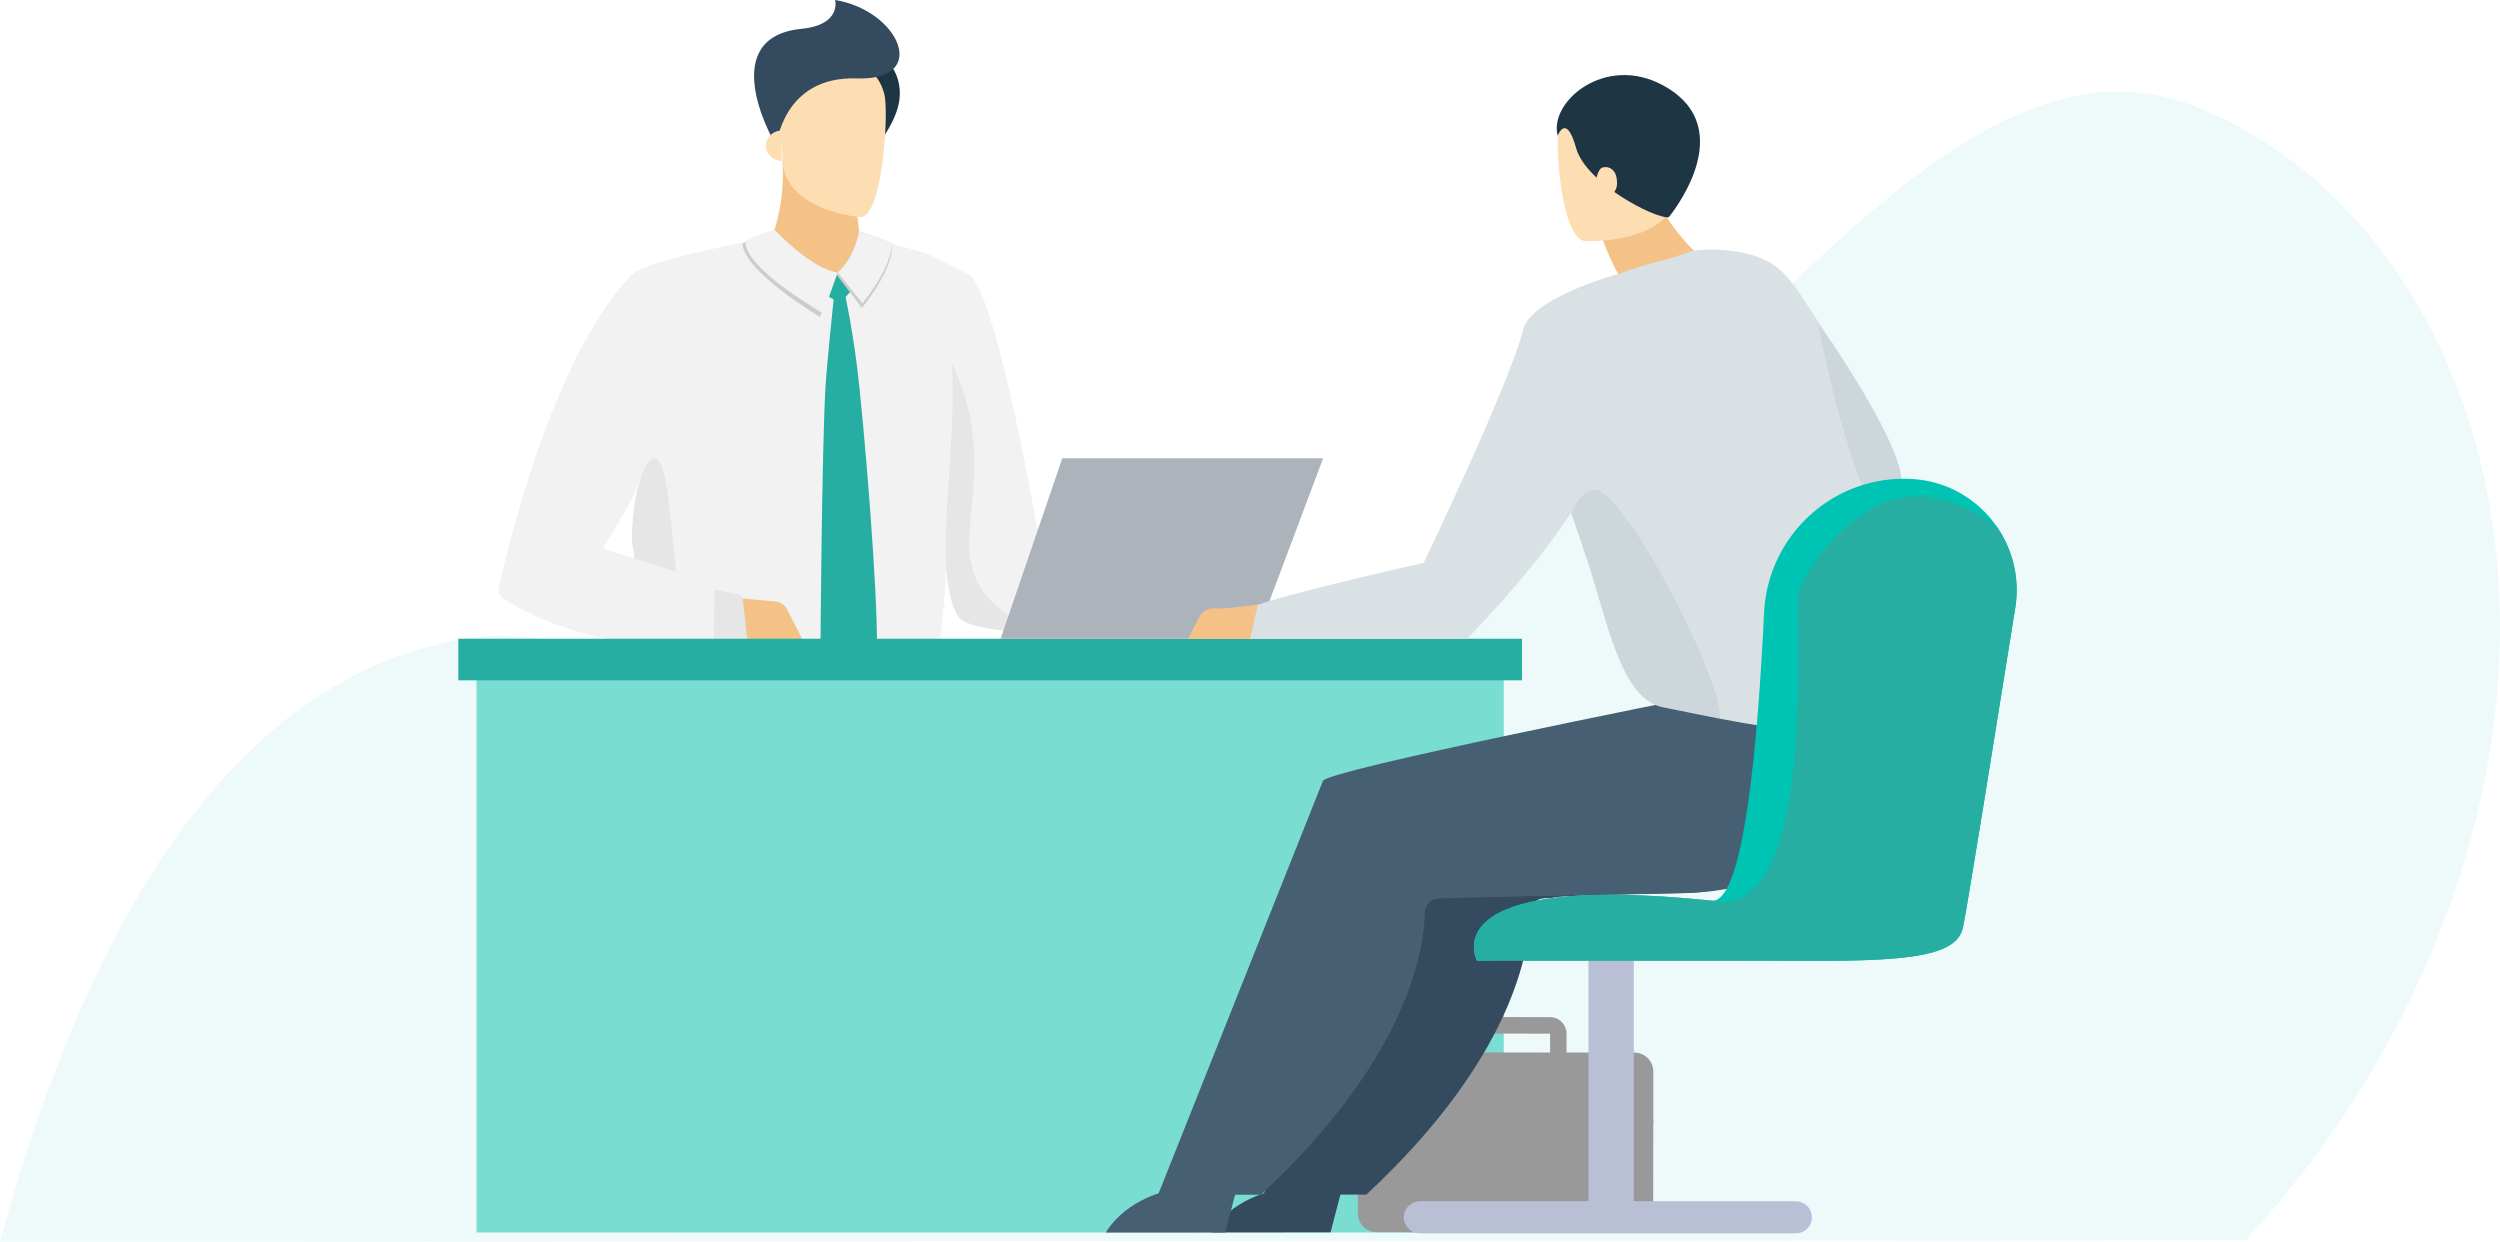 <svg width="300" height="149" viewBox="0 0 300 149" fill="none" xmlns="http://www.w3.org/2000/svg">
<g clip-path="url(#clip0)">
<path opacity="0.34" d="M296.5 100.61C290.146 123.793 277.66 139.918 269.48 148.833L173.01 148.895L148.538 148.909L88.817 148.944L36.513 148.972L0 148.999C7.305 122.318 21.375 86.915 49.77 78.077C74.297 70.444 74.887 89.291 104.761 93.683C183.565 105.25 220.488 -4.343 263.563 12.828C290.986 23.765 307.639 59.992 296.5 100.61Z" fill="#CCF3F0"/>
</g>
<g clip-path="url(#clip1)">
<path d="M105.081 17.774C105.081 17.774 105.309 14.09 105.639 12.244L100.25 11.087L94.945 9.308C94.945 9.308 93.946 13.307 92.812 14.422C92.812 14.422 92.592 8.5 94.911 6.245C97.474 3.761 100.14 5.743 100.14 5.743C100.14 5.743 99.691 4.739 98.921 4.042C98.921 4.042 106.849 4.833 107.856 9.989C108.262 12.04 107.746 14.158 105.081 17.774Z" fill="#1E3544"/>
<path d="M145.103 70.435C145.01 70.444 144.917 70.452 144.832 70.469C143.546 70.537 139.426 69.899 139.426 69.899C139.426 69.899 140.72 75.395 141.431 75.6C143.36 76.17 144.985 77.88 146.609 78.28C147.718 78.552 148.826 77.838 149.038 76.714C149.072 76.595 149.097 76.476 149.105 76.349C149.139 75.983 149.08 75.591 148.894 75.242L146.973 71.507C146.609 70.792 145.856 70.392 145.103 70.435Z" fill="#E7B2B6"/>
<path d="M138.503 69.09L141.845 69.788L142.522 76.085L138.393 76.067L138.503 69.09Z" fill="#D0D6EC"/>
<path d="M138.503 69.09L138.393 76.067C138.393 76.067 132.487 76.297 126.573 76.059C121.369 75.855 116.157 75.284 114.931 73.889C113.534 72.29 112.528 60.011 111.893 48.899C111.343 39.182 111.072 30.367 111.072 30.367C111.072 30.367 115.531 32.469 116.327 33.013C119.703 35.319 124.72 64.87 124.72 64.87C124.72 64.87 136.87 68.444 138.503 69.09Z" fill="#F2F2F2"/>
<path d="M157.168 142.435L158.488 147.507L172.22 147.515C172.229 147.507 168.794 140.81 157.168 142.435Z" fill="#221E50"/>
<path d="M98.346 144.648C98.346 144.648 97.609 145.311 95.85 145.311C93.861 145.311 93.353 144.648 93.353 144.648V116.603H98.337V144.648H98.346Z" fill="#B9C0D6"/>
<path d="M116.173 147.507H74.824C73.859 147.507 73.072 146.715 73.072 145.745C73.072 144.775 73.859 143.984 74.824 143.984H116.173C117.138 143.984 117.925 144.775 117.925 145.745C117.925 146.715 117.138 147.507 116.173 147.507Z" fill="#B9C0D6"/>
<path d="M125.761 108.809C125.262 111.838 124.086 114.263 123.028 115.744C120.329 119.522 115.21 123.725 102.933 125.095C102.34 125.163 101.723 125.222 101.097 125.273C99.954 125.376 98.744 125.444 97.484 125.495C97.399 125.495 97.323 125.503 97.238 125.503C97.162 125.512 97.078 125.512 96.993 125.512C93.422 125.418 89.429 124.763 84.97 123.699C75.823 121.521 69.867 117.029 66.101 111.566C65.78 111.098 65.475 110.63 65.188 110.154C72.126 108.486 86.941 105.567 101.664 106.759C109.651 107.405 117.934 108.12 125.025 108.75C125.287 108.775 125.524 108.792 125.761 108.809Z" fill="#C5592D"/>
<path d="M111.073 30.367C111.073 30.367 107.24 29.287 107.087 29.278C107.265 29.55 105.454 31.601 101.655 32.145C101.647 32.145 100.86 32.877 100.335 32.903C95.521 33.15 90.021 30.588 89.463 29.048C76.949 31.516 76.094 32.673 75.764 33.022C66.322 42.773 60.839 66.095 59.849 70.571C59.747 71.039 59.942 71.515 60.34 71.77C61.744 72.689 65.399 74.799 70.984 76.212C72.634 76.629 74.444 76.986 76.424 77.225C77.084 82.866 78.548 86.21 79.944 87.963C79.944 87.963 86.155 87.877 92.932 87.614C100.632 87.316 110.21 87.061 111.073 86.193C112.291 84.967 116.674 55.017 111.073 30.367ZM75.883 63.134C75.663 66.274 76.137 64.947 76.128 67.303C75.231 66.997 74.436 66.716 73.818 66.453C73.023 66.129 72.498 65.848 72.388 65.636C72.388 65.636 73.852 63.44 75.24 60.888C75.866 59.731 76.484 58.505 76.932 57.374C76.314 58.939 76.094 60.139 75.883 63.134Z" fill="#F2F2F2"/>
<path d="M102.476 22.582C102.476 22.582 103.525 31.244 103.643 32.469L96.671 33.55L92.094 29.738C92.094 29.738 94.344 25.466 93.896 19.127L102.476 22.582Z" fill="#F4C287"/>
<path d="M92.931 87.623C86.153 87.886 80.07 90.6 80.07 90.6C78.674 88.848 77.083 82.883 76.423 77.233C74.443 76.987 72.632 76.638 70.982 76.221C72.006 72.673 73.055 69.056 73.817 66.47C74.443 66.725 75.238 67.014 76.127 67.321C76.135 64.964 75.661 66.291 75.881 63.151C76.093 60.156 76.931 55.298 78.487 55.009C80.053 54.719 80.433 62.13 81.144 68.929C81.491 72.29 81.923 75.506 82.617 77.591C82.862 78.34 83.15 78.944 83.471 79.352C86.382 83.019 93.718 85.368 92.931 87.623Z" fill="#E6E6E6"/>
<path d="M103.34 26.062C103.34 26.062 94.083 25.39 93.897 19.127C93.711 12.873 91.502 7.964 97.865 7.411C104.228 6.849 105.539 9.206 106.115 11.274C106.682 13.35 105.937 25.781 103.34 26.062Z" fill="#FDDEB2"/>
<path d="M93.168 17.46C93.168 17.46 93.912 9.113 102.805 9.411C111.706 9.708 107.856 1.242 100.216 0C100.216 0 101.011 2.978 96.205 3.455C86.111 4.442 92.271 16.133 93.168 17.46Z" fill="#344A5E"/>
<path d="M97.932 32.98L102.518 32.486C102.518 32.486 103.093 32.614 102.983 33.337C102.873 34.06 101.358 36.026 100.792 36.128C100.216 36.23 96.688 34.316 97.932 32.98Z" fill="#26AEA3"/>
<path d="M81.297 92.992C81.297 92.992 87.076 108.111 105.953 108.469C135.601 109.039 135.601 109.15 135.601 109.15C135.601 109.15 133.342 123.58 154.376 143.167H166.222L143.486 87.427L104.794 85.963C104.794 85.963 77.743 85.351 75.611 89.103C75.146 89.911 81.297 92.992 81.297 92.992Z" fill="#333383"/>
<path d="M103.101 27.806C103.101 27.806 102.34 31.235 100.326 32.886L103.431 36.944C103.431 36.944 107.188 32.469 107.078 29.27C107.078 29.27 104.1 27.925 103.101 27.806Z" fill="#CCCCCC"/>
<path d="M103.101 27.806C103.101 27.806 102.517 31.031 100.512 32.69L103.49 36.383C103.49 36.383 106.765 32.554 107.078 29.27C107.078 29.27 104.099 27.925 103.101 27.806Z" fill="#F2F2F2"/>
<path d="M92.66 27.806C92.66 27.806 97.407 32.324 100.512 32.69L98.389 38.025C98.389 38.025 89.141 32.52 89.115 29.219C89.115 29.219 91.654 27.84 92.66 27.806Z" fill="#CCCCCC"/>
<path d="M92.998 27.627C92.998 27.627 97.407 32.333 100.512 32.69L98.794 37.608C98.794 37.608 89.487 32.341 89.453 29.04C89.453 29.031 91.992 27.653 92.998 27.627Z" fill="#F2F2F2"/>
<path d="M70.686 65.423C70.686 65.423 84.478 69.209 85.747 70.724L85.637 77.701C85.637 77.701 71.219 78.62 60.795 72.06C60.262 71.728 60.262 70.945 60.787 70.605C63.308 69.005 69.35 65.253 70.686 65.423Z" fill="#F2F2F2"/>
<path d="M126.565 76.059C121.361 75.855 115.862 75.498 114.922 73.89C111.783 68.504 114.872 54.77 114.237 43.658C119.221 53.852 115.523 61.986 116.479 67.312C117.435 72.588 122.148 74.987 126.565 76.059Z" fill="#E6E6E6"/>
<path d="M132.572 101.712C132.039 101.636 131.464 101.381 130.897 101.125C130.372 100.896 129.839 100.649 129.382 100.581C123.502 99.721 118.163 98.658 113.458 97.73C112.223 97.484 111.013 97.245 109.829 97.016C99.125 94.939 93.05 93.808 92.982 93.799C93.042 93.808 99.159 94.574 109.888 96.65C111.072 96.879 112.282 97.118 113.518 97.364C118.222 98.292 123.544 99.347 129.416 100.215C129.932 100.291 130.491 100.538 131.041 100.785C131.574 101.023 132.132 101.27 132.606 101.338C134.154 101.559 134.121 101.925 132.572 101.712Z" fill="#2B295E"/>
<path d="M128.723 70.189L128.587 69.806C128.579 69.772 128.562 69.746 128.553 69.712L128.528 69.644L128.494 69.542C128.486 69.508 128.477 69.482 128.46 69.457C128.452 69.431 128.443 69.414 128.443 69.406L128.723 70.189Z" fill="#2B295E"/>
<path d="M128.443 69.397C128.452 69.405 128.452 69.43 128.46 69.448C128.469 69.473 128.477 69.499 128.494 69.533L128.528 69.635L128.553 69.703C128.562 69.728 128.57 69.762 128.587 69.796L128.723 70.179L128.79 70.375L128.443 69.397Z" fill="#2B295E"/>
<path d="M128.443 69.397C128.452 69.405 128.452 69.431 128.461 69.448L128.443 69.397Z" fill="#2B295E"/>
<path d="M156.179 138.768L156.077 138.793C152.456 132.284 148.547 124.431 144.925 116.084C144.375 114.807 143.808 113.488 143.259 112.178C142.649 110.723 142.04 109.251 141.448 107.788C141.287 107.396 141.211 106.92 141.16 106.443C141.27 106.29 141.372 106.128 141.473 105.967C141.473 105.975 141.473 105.992 141.473 106.001C141.532 106.588 141.6 107.192 141.778 107.643C142.37 109.098 142.979 110.57 143.589 112.025C144.138 113.344 144.705 114.654 145.255 115.93C148.868 124.26 152.557 132.276 156.179 138.768Z" fill="#2B295E"/>
<path d="M100.072 35.592C100.072 35.592 99.201 43.837 99.048 46.602C98.617 54.362 98.456 77.693 98.456 77.693C98.456 77.693 98.228 79.726 99.581 81.351C100.935 82.977 102.348 84.091 102.348 84.091C102.348 84.091 104.328 82.347 105.115 79.062C105.639 76.884 104.379 58.556 103.118 46.355C102.483 40.22 101.426 35.421 101.426 35.421C101.426 35.421 100.385 35.251 100.072 35.592Z" fill="#26AEA3"/>
<path d="M96.172 76.485L94.446 73.124C94.116 72.477 93.439 72.12 92.762 72.154C92.678 72.162 87.66 71.677 87.66 71.677C87.66 71.677 90.317 78.391 90.808 78.893C90.985 79.071 91.222 79.173 91.468 79.173C92.635 79.182 96.088 79.097 96.299 77.803C96.333 77.701 96.35 77.591 96.358 77.48C96.392 77.148 96.341 76.808 96.172 76.485Z" fill="#F4C287"/>
<path d="M85.749 70.733L89.091 71.431L89.768 77.727L85.639 77.71L85.749 70.733Z" fill="#E6E6E6"/>
<path d="M180.446 80.807H57.184V147.898H180.446V80.807Z" fill="#7ADDD1"/>
<path d="M182.637 76.647H55V81.641H182.637V76.647Z" fill="#26AEA3"/>
<path d="M127.478 54.992H158.776L150.636 76.646H120.074L127.478 54.992Z" fill="#ACB3BA"/>
<path d="M91.908 17.485C91.908 18.115 92.247 18.676 92.754 19C93.05 19.187 93.406 19.298 93.787 19.298V15.673C93.685 15.673 93.592 15.681 93.499 15.69C92.594 15.826 91.908 16.583 91.908 17.485Z" fill="#FDDEB2"/>
<path d="M196.141 126.311L187.984 126.303V124.057C187.984 122.95 187.096 122.057 185.996 122.057L175.369 122.04C174.269 122.04 173.381 122.933 173.381 124.04V126.286L165.224 126.277C163.972 126.277 162.956 127.29 162.956 128.549L162.939 145.584C162.939 146.843 163.946 147.864 165.199 147.864L196.116 147.898C197.368 147.898 198.383 146.885 198.383 145.626L198.4 128.592C198.4 127.332 197.393 126.32 196.141 126.311ZM175.352 124.04C175.352 124.031 175.36 124.023 175.369 124.023L185.996 124.04C186.005 124.04 186.013 124.048 186.013 124.057V126.303L175.352 126.286V124.04Z" fill="#999999"/>
<path d="M198.393 134.323L162.949 134.279L162.948 134.943L198.392 134.987L198.393 134.323Z" fill="#999999"/>
<path d="M215.677 83.709C215.677 83.709 169.513 100.462 168.972 101.772L151.677 143.184C146.947 144.741 145.34 147.889 145.34 147.889L159.665 147.881L160.849 143.354H163.963C181.655 126.882 183.542 113.906 183.618 109.498C183.635 108.579 184.363 107.831 185.276 107.805C188.069 107.72 182.73 107.533 201.827 107.167C221.516 106.793 227.904 88.593 227.904 88.593L215.677 83.709Z" fill="#344A5E"/>
<path d="M148.411 142.605L147.032 147.898L132.707 147.906C132.707 147.898 136.286 140.912 148.411 142.605Z" fill="#465F72"/>
<path d="M227.54 91.043C227.54 91.043 221.516 106.81 201.827 107.184C182.73 107.55 175.428 107.729 172.636 107.822C171.722 107.848 170.994 108.596 170.977 109.515C170.91 113.923 169.014 126.899 151.322 143.371H138.969L158.751 93.706C159.284 92.396 203.037 83.709 203.037 83.709L227.54 91.043Z" fill="#465F72"/>
<path d="M174.066 100.139C174.625 100.062 175.225 99.79 175.809 99.534C176.351 99.288 176.918 99.041 177.391 98.973C183.526 98.071 189.085 96.973 193.992 96.003C195.278 95.748 196.539 95.501 197.774 95.263C208.943 93.102 215.272 91.919 215.34 91.911C215.28 91.919 208.892 92.719 197.715 94.889C196.48 95.127 195.219 95.374 193.933 95.629C189.034 96.599 183.475 97.697 177.349 98.599C176.816 98.675 176.224 98.939 175.657 99.194C175.098 99.441 174.523 99.705 174.024 99.773C172.416 99.985 172.45 100.368 174.066 100.139Z" fill="#465F72"/>
<path d="M149.451 138.785L149.561 138.811C153.343 132.021 157.413 123.827 161.195 115.131C161.771 113.804 162.354 112.426 162.938 111.056C163.573 109.541 164.207 108.001 164.825 106.478C164.994 106.07 165.07 105.576 165.13 105.074C165.02 104.912 164.91 104.742 164.8 104.581C164.8 104.598 164.8 104.606 164.8 104.623C164.732 105.236 164.664 105.865 164.478 106.333C163.861 107.848 163.226 109.388 162.591 110.903C162.016 112.272 161.432 113.651 160.848 114.978C157.066 123.657 153.225 132.013 149.451 138.785Z" fill="#465F72"/>
<path d="M196.046 36.017C193.314 31.95 192.281 28.598 192.281 28.598L199.16 24.514C201.589 29.636 207.283 33.465 207.283 33.465C207.283 33.465 196.08 36.06 196.046 36.017Z" fill="#F4C287"/>
<path d="M190.184 28.93C190.184 28.93 200.981 29.423 201.192 22.659C201.395 15.894 202.927 11.393 196.039 10.789C189.152 10.185 187.73 12.729 187.121 14.967C186.495 17.213 187.375 28.623 190.184 28.93Z" fill="#FDDEB2"/>
<path d="M186.927 16.286C186.927 16.286 187.942 13.478 189.127 17.749C190.312 22.02 198.671 26.283 200.245 26.071C200.245 26.071 209.112 15.469 199.602 10.261C192.562 6.416 185.827 12.278 186.927 16.286Z" fill="#1E3544"/>
<path d="M150.256 76.672C150.865 74.979 151.457 72.452 151.457 72.452C151.457 72.452 147.345 73.081 146.05 73.022C145.957 73.005 145.864 72.996 145.78 72.988C145.018 72.945 144.274 73.345 143.901 74.06L142.564 76.672H150.256Z" fill="#F4C287"/>
<path d="M220.002 41.344C219.553 40.655 219.113 39.991 218.682 39.344C216.397 35.907 215.247 33.839 213.529 32.325C210.018 29.236 203.274 30.053 203.249 30.061C203.249 30.061 200.55 31.014 199.263 31.329C197.63 31.729 195.896 32.24 194.195 32.869C194.026 32.912 183.72 35.745 182.773 39.566C181.174 46.041 170.842 67.542 170.842 67.542C170.842 67.542 155.392 70.988 150.933 72.579L150.02 76.663L176.071 76.629C176.071 76.629 183.991 68.606 188.518 61.526C188.535 61.578 188.552 61.62 188.569 61.671C189.592 64.59 190.608 67.534 191.412 70.273C193.552 77.574 195.295 83.998 199.534 84.866C202.174 85.402 204.459 85.87 206.439 86.253C221.686 89.18 219.071 87.121 222.007 75.668C223.149 71.218 223.073 66.768 222.269 62.462C223.141 62.139 223.995 61.79 224.774 61.433C225.848 60.931 226.805 60.403 227.532 59.842C230.214 57.808 224.698 48.542 220.002 41.344Z" fill="#DAE1E5"/>
<path opacity="0.2" d="M227.54 59.859C226.804 60.42 225.857 60.956 224.782 61.45C221.279 53.818 219.062 43.547 218.174 38.885C218.758 39.668 219.375 40.484 220.001 41.344C224.697 48.542 230.214 57.808 227.54 59.859Z" fill="#9EAFB7"/>
<path opacity="0.2" d="M206.446 86.27C204.466 85.887 202.182 85.427 199.542 84.883C195.303 84.015 193.56 77.591 191.419 70.29C190.615 67.542 189.6 64.607 188.576 61.688C189.008 60.352 189.786 59.17 191.191 58.77C194.364 57.851 206.395 80.586 206.446 86.27Z" fill="#9EAFB7"/>
<path d="M215.466 144.146H196.056V114.255H190.615V144.146H170.427C169.454 144.146 168.591 144.861 168.472 145.839C168.337 147.005 169.242 148 170.376 148H215.516C216.65 148 217.556 147.005 217.42 145.839C217.302 144.861 216.447 144.146 215.466 144.146Z" fill="#B9C0D6"/>
<path d="M241.831 72.954C239.487 87.597 236.137 108.452 235.57 111.243C234.893 114.553 229.782 115.301 218.275 115.301C214.645 115.301 210.372 115.225 205.406 115.14C184.71 114.765 177.239 115.301 177.239 115.301C177.239 115.301 171.443 104.555 205.406 108.078C209.281 108.477 210.965 88.763 211.684 73.558C212.132 64.113 220.187 56.872 229.571 57.485C233.793 57.766 237.389 59.978 239.614 63.186C241.509 65.925 242.406 69.371 241.831 72.954Z" fill="#00C4B3"/>
<path d="M241.831 72.954C239.487 87.597 236.137 108.452 235.57 111.243C234.893 114.552 229.782 115.301 218.275 115.301H177.239C177.239 115.301 171.443 104.555 205.406 108.077C218.089 110.69 215.458 74.791 215.745 71.805C216.033 68.827 221.431 61.39 227.54 59.859C233.649 58.327 239.614 63.186 239.614 63.186C241.509 65.925 242.406 69.371 241.831 72.954Z" fill="#26AEA3"/>
<path d="M194.049 21.952C194.024 21.323 193.939 20.625 193.288 20.217C192.992 20.029 192.408 19.97 192.112 20.208C191.426 20.761 191.215 23.628 191.215 23.628C191.316 23.628 192.433 23.816 192.526 23.799C193.423 23.628 194.075 22.854 194.049 21.952Z" fill="#FDDEB2"/>
</g>
<defs>
<clipPath id="clip0">
<rect width="300" height="138" fill="white" transform="translate(0 11)"/>
</clipPath>
<clipPath id="clip1">
<rect width="187" height="148" fill="white" transform="translate(55)"/>
</clipPath>
</defs>
</svg>
